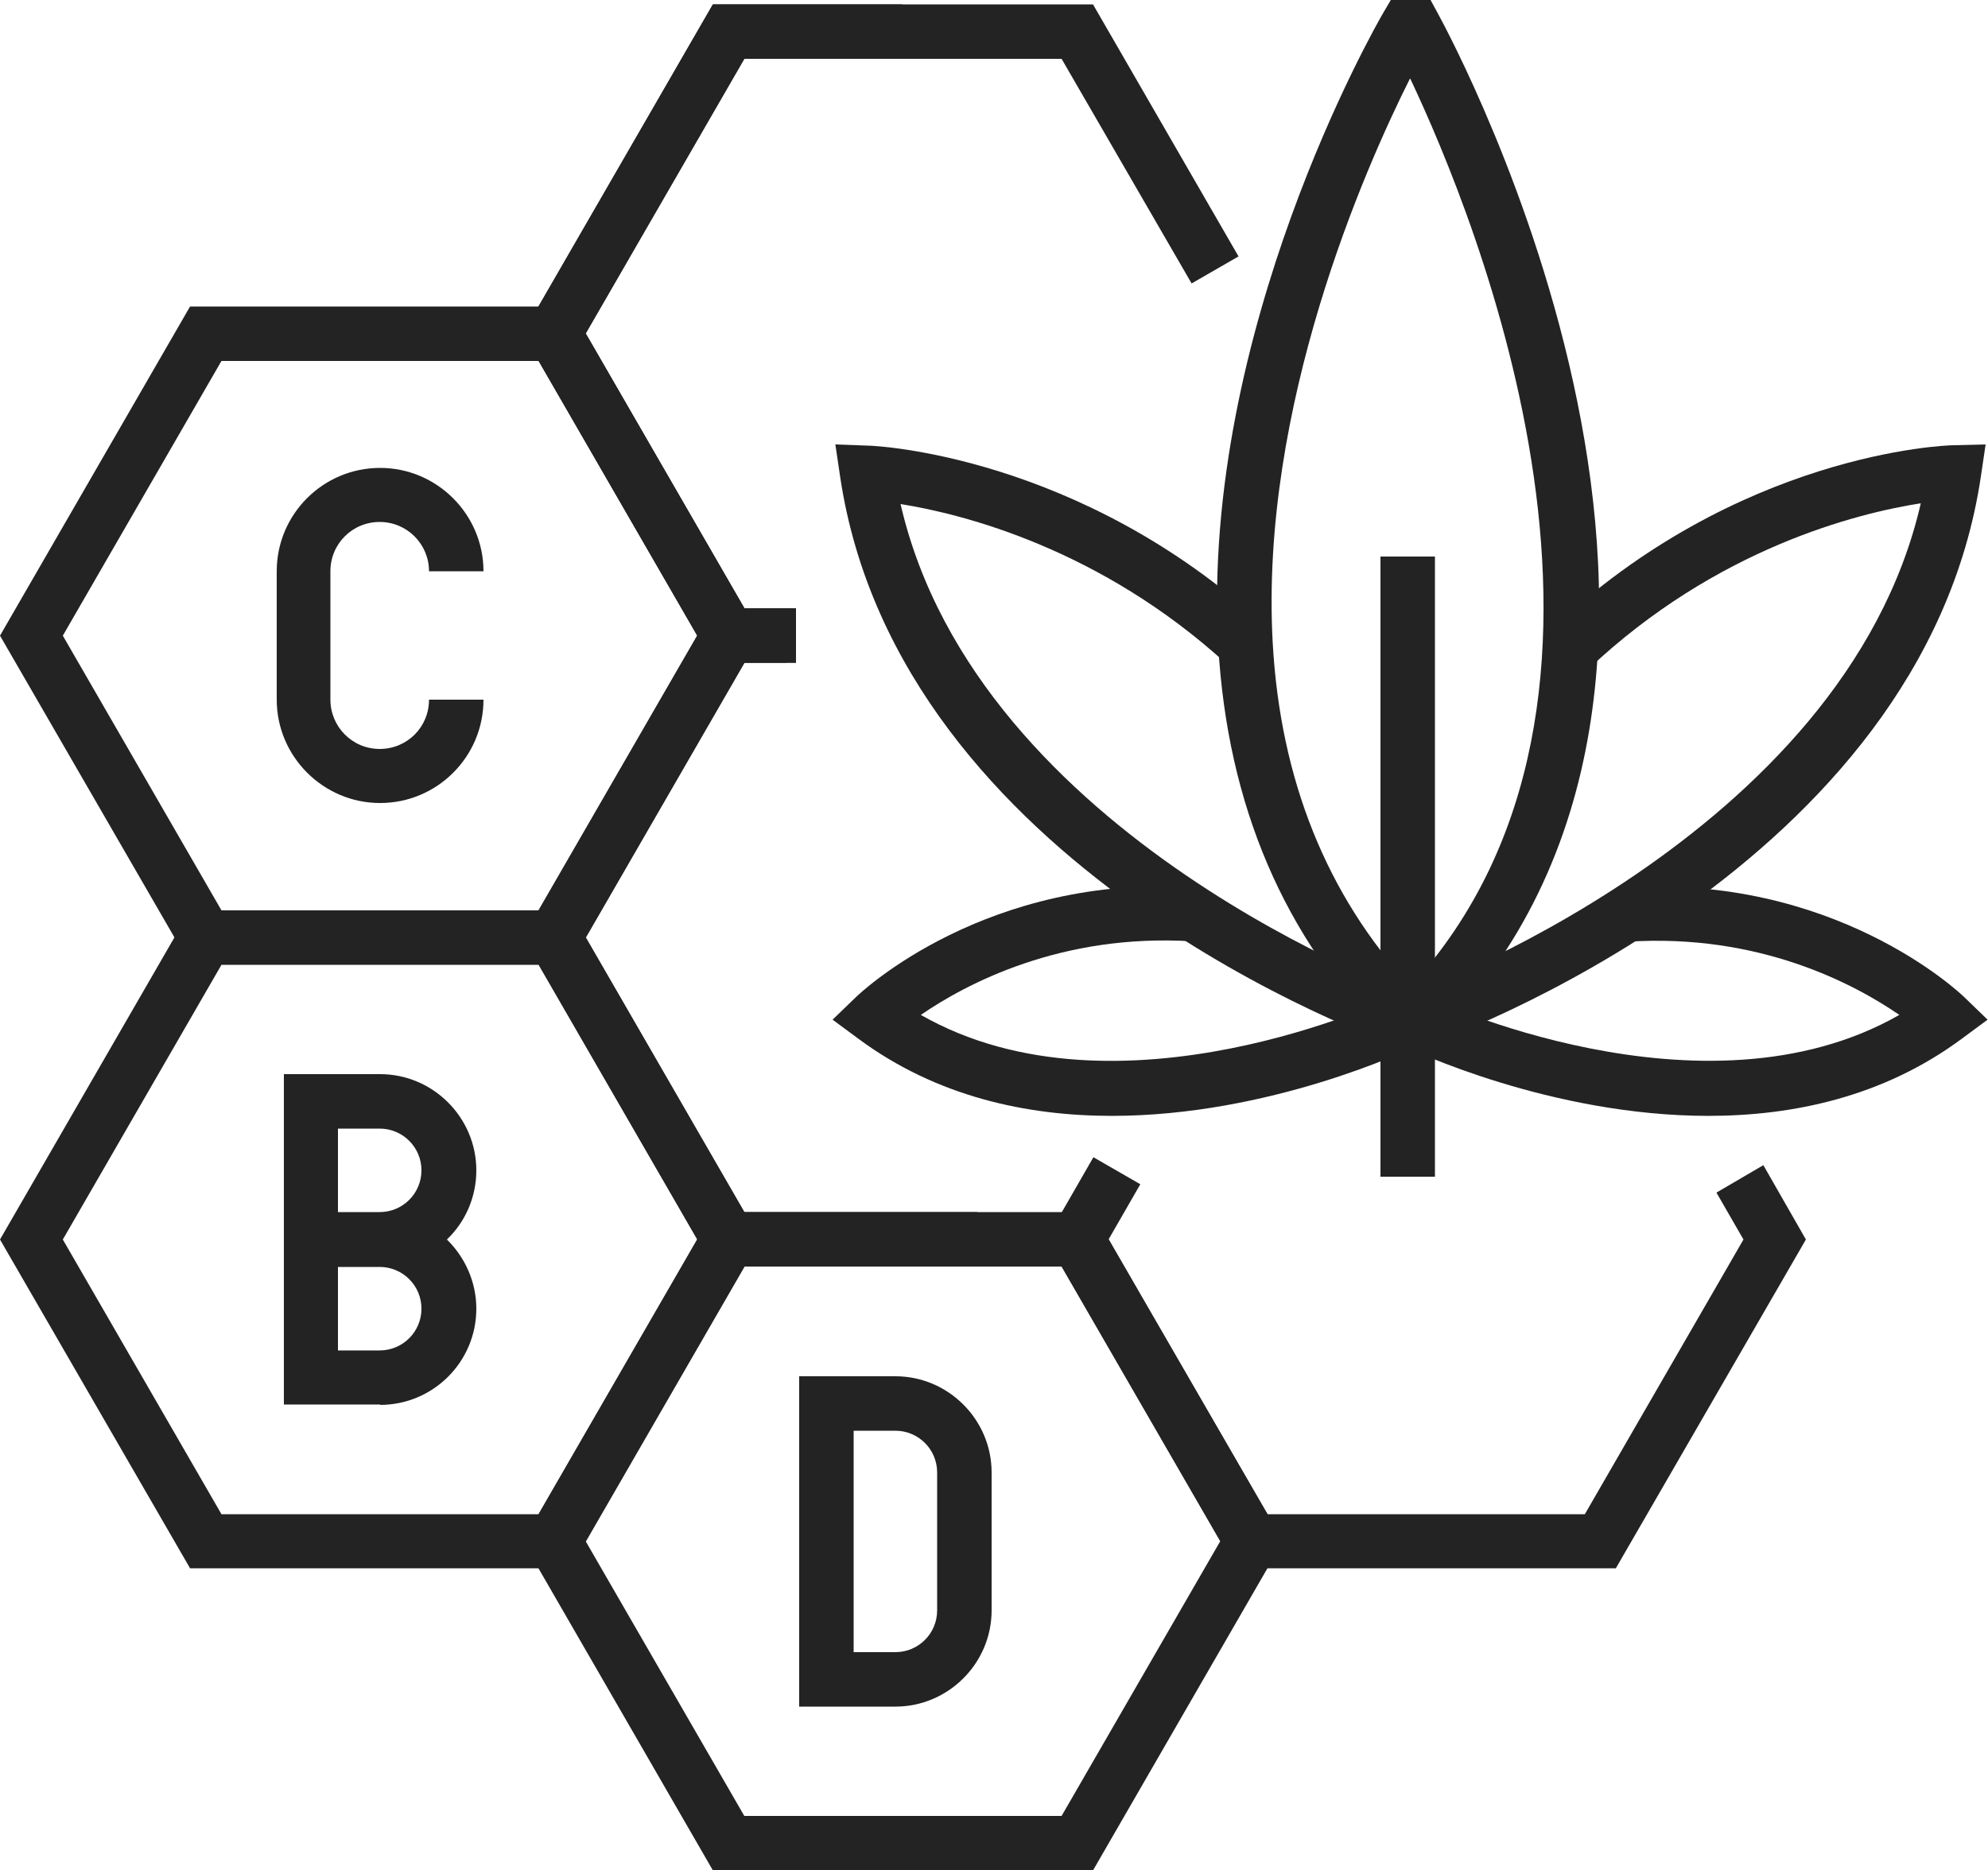 <svg viewBox="0 0 50 47.05" xmlns="http://www.w3.org/2000/svg" data-name="Ebene 1" id="Ebene_1">
  <defs>
    <style>
      .cls-1 {
        fill: #232323;
      }
    </style>
  </defs>
  <path d="M27.49,47.05h-9.56l-4.78-8.28,4.78-8.28h9.56l4.78,8.28-4.78,8.28ZM18.72,45.68h7.98l3.99-6.91-3.99-6.91h-7.98l-3.99,6.91,3.99,6.91Z" class="cls-1"></path>
  <path d="M35.86,26.37h-.77l-.2-.2c-2.6-2.59-4.02-5.93-4.25-9.93-.44-7.9,3.95-15.57,4.14-15.9l.2-.34h1l.19.35c.37.68,9,16.7-.12,25.81l-.2.2ZM35.46,1.98c-1.14,2.27-3.78,8.26-3.45,14.19.19,3.44,1.36,6.35,3.47,8.64,6.62-7.24,1.64-19.34-.01-22.83Z" class="cls-1"></path>
  <path d="M35.8,26.33l-.45-1.29c.11-.04,11.02-3.95,12.96-12.38-1.6.25-5.14,1.13-8.36,4.17l-.94-.99c4.69-4.44,9.9-4.64,10.12-4.64l.81-.02-.12.81c-1.47,9.86-13.51,14.17-14.03,14.34Z" class="cls-1"></path>
  <path d="M42.97,28.07c-3.97,0-7.47-1.66-7.69-1.77l.59-1.23c.07.03,6.95,3.29,11.9.46-1.12-.77-3.52-2.06-6.84-1.84l-.09-1.36c5.28-.35,8.44,2.63,8.57,2.76l.58.56-.65.48c-1.97,1.46-4.24,1.94-6.38,1.94Z" class="cls-1"></path>
  <path d="M27.97,28.07c-2.14,0-4.41-.48-6.38-1.94l-.65-.48.58-.56c.13-.13,3.29-3.12,8.57-2.77l-.09,1.36c-3.32-.21-5.72,1.08-6.84,1.85,4.95,2.83,11.83-.42,11.9-.46l.59,1.23c-.22.11-3.72,1.77-7.69,1.77Z" class="cls-1"></path>
  <path d="M35.16,26.33c-.51-.18-12.56-4.48-14.03-14.34l-.12-.81.82.03c.21,0,5.32.25,9.95,4.49l-.92,1.01c-3.17-2.9-6.63-3.78-8.21-4.03,1.94,8.42,12.84,12.33,12.96,12.37l-.45,1.29Z" class="cls-1"></path>
  <rect height="15.6" width="1.37" y="14" x="34.72" class="cls-1"></rect>
  <polygon points="24.58 31.86 17.93 31.86 13.15 23.58 17.93 15.3 20.02 15.3 20.02 16.67 18.72 16.67 14.73 23.58 18.72 30.49 24.58 30.49 24.58 31.86" class="cls-1"></polygon>
  <path d="M14.34,39.45H4.78L0,31.18l4.78-8.28h9.56l4.78,8.28-4.78,8.28ZM5.57,38.09h7.98l3.99-6.91-3.99-6.91h-7.98l-3.99,6.91,3.99,6.91Z" class="cls-1"></path>
  <polygon points="40.64 39.45 31.09 39.45 26.31 31.18 27.5 29.11 28.68 29.79 27.88 31.18 31.88 38.09 39.86 38.09 43.85 31.18 43.17 30 44.35 29.31 45.42 31.18 40.64 39.45" class="cls-1"></polygon>
  <polygon points="20.02 16.67 17.93 16.67 13.15 8.39 17.93 .11 22.69 .11 22.69 1.48 18.72 1.48 14.73 8.39 18.72 15.3 20.02 15.3 20.02 16.67" class="cls-1"></polygon>
  <path d="M14.34,24.26H4.78L0,15.99,4.78,7.71h9.56l4.78,8.28-4.78,8.28ZM5.57,22.9h7.98l3.99-6.91-3.99-6.91h-7.98l-3.99,6.91,3.99,6.91Z" class="cls-1"></path>
  <polygon points="19.78 16.67 17.93 16.67 13.15 8.39 17.93 .11 27.49 .11 31.15 6.45 29.97 7.13 26.7 1.48 18.72 1.48 14.73 8.39 18.72 15.3 19.78 15.3 19.78 16.67" class="cls-1"></polygon>
  <path d="M9.56,20.2c-1.43,0-2.6-1.17-2.6-2.6v-3.23c0-1.44,1.17-2.6,2.6-2.6s2.6,1.17,2.6,2.6h-1.37c0-.68-.55-1.24-1.24-1.24s-1.24.55-1.24,1.24v3.23c0,.68.55,1.24,1.24,1.24s1.24-.55,1.24-1.24h1.37c0,1.44-1.17,2.6-2.6,2.6Z" class="cls-1"></path>
  <path d="M9.56,35.33h-2.42v-8.31h2.42c1.33,0,2.42,1.09,2.42,2.42,0,.68-.28,1.3-.74,1.74.45.44.74,1.06.74,1.74,0,1.34-1.09,2.42-2.42,2.42ZM8.5,33.97h1.05c.58,0,1.05-.47,1.05-1.05s-.47-1.05-1.05-1.05h-1.05v2.11ZM8.5,30.49h1.05c.58,0,1.05-.47,1.05-1.05s-.47-1.05-1.05-1.05h-1.05v2.11Z" class="cls-1"></path>
  <path d="M22.52,42.93h-2.42v-8.31h2.42c1.33,0,2.42,1.09,2.42,2.42v3.47c0,1.33-1.09,2.42-2.42,2.42ZM21.47,41.56h1.05c.58,0,1.05-.47,1.05-1.05v-3.47c0-.58-.47-1.05-1.05-1.05h-1.05v5.58Z" class="cls-1"></path>
</svg>
